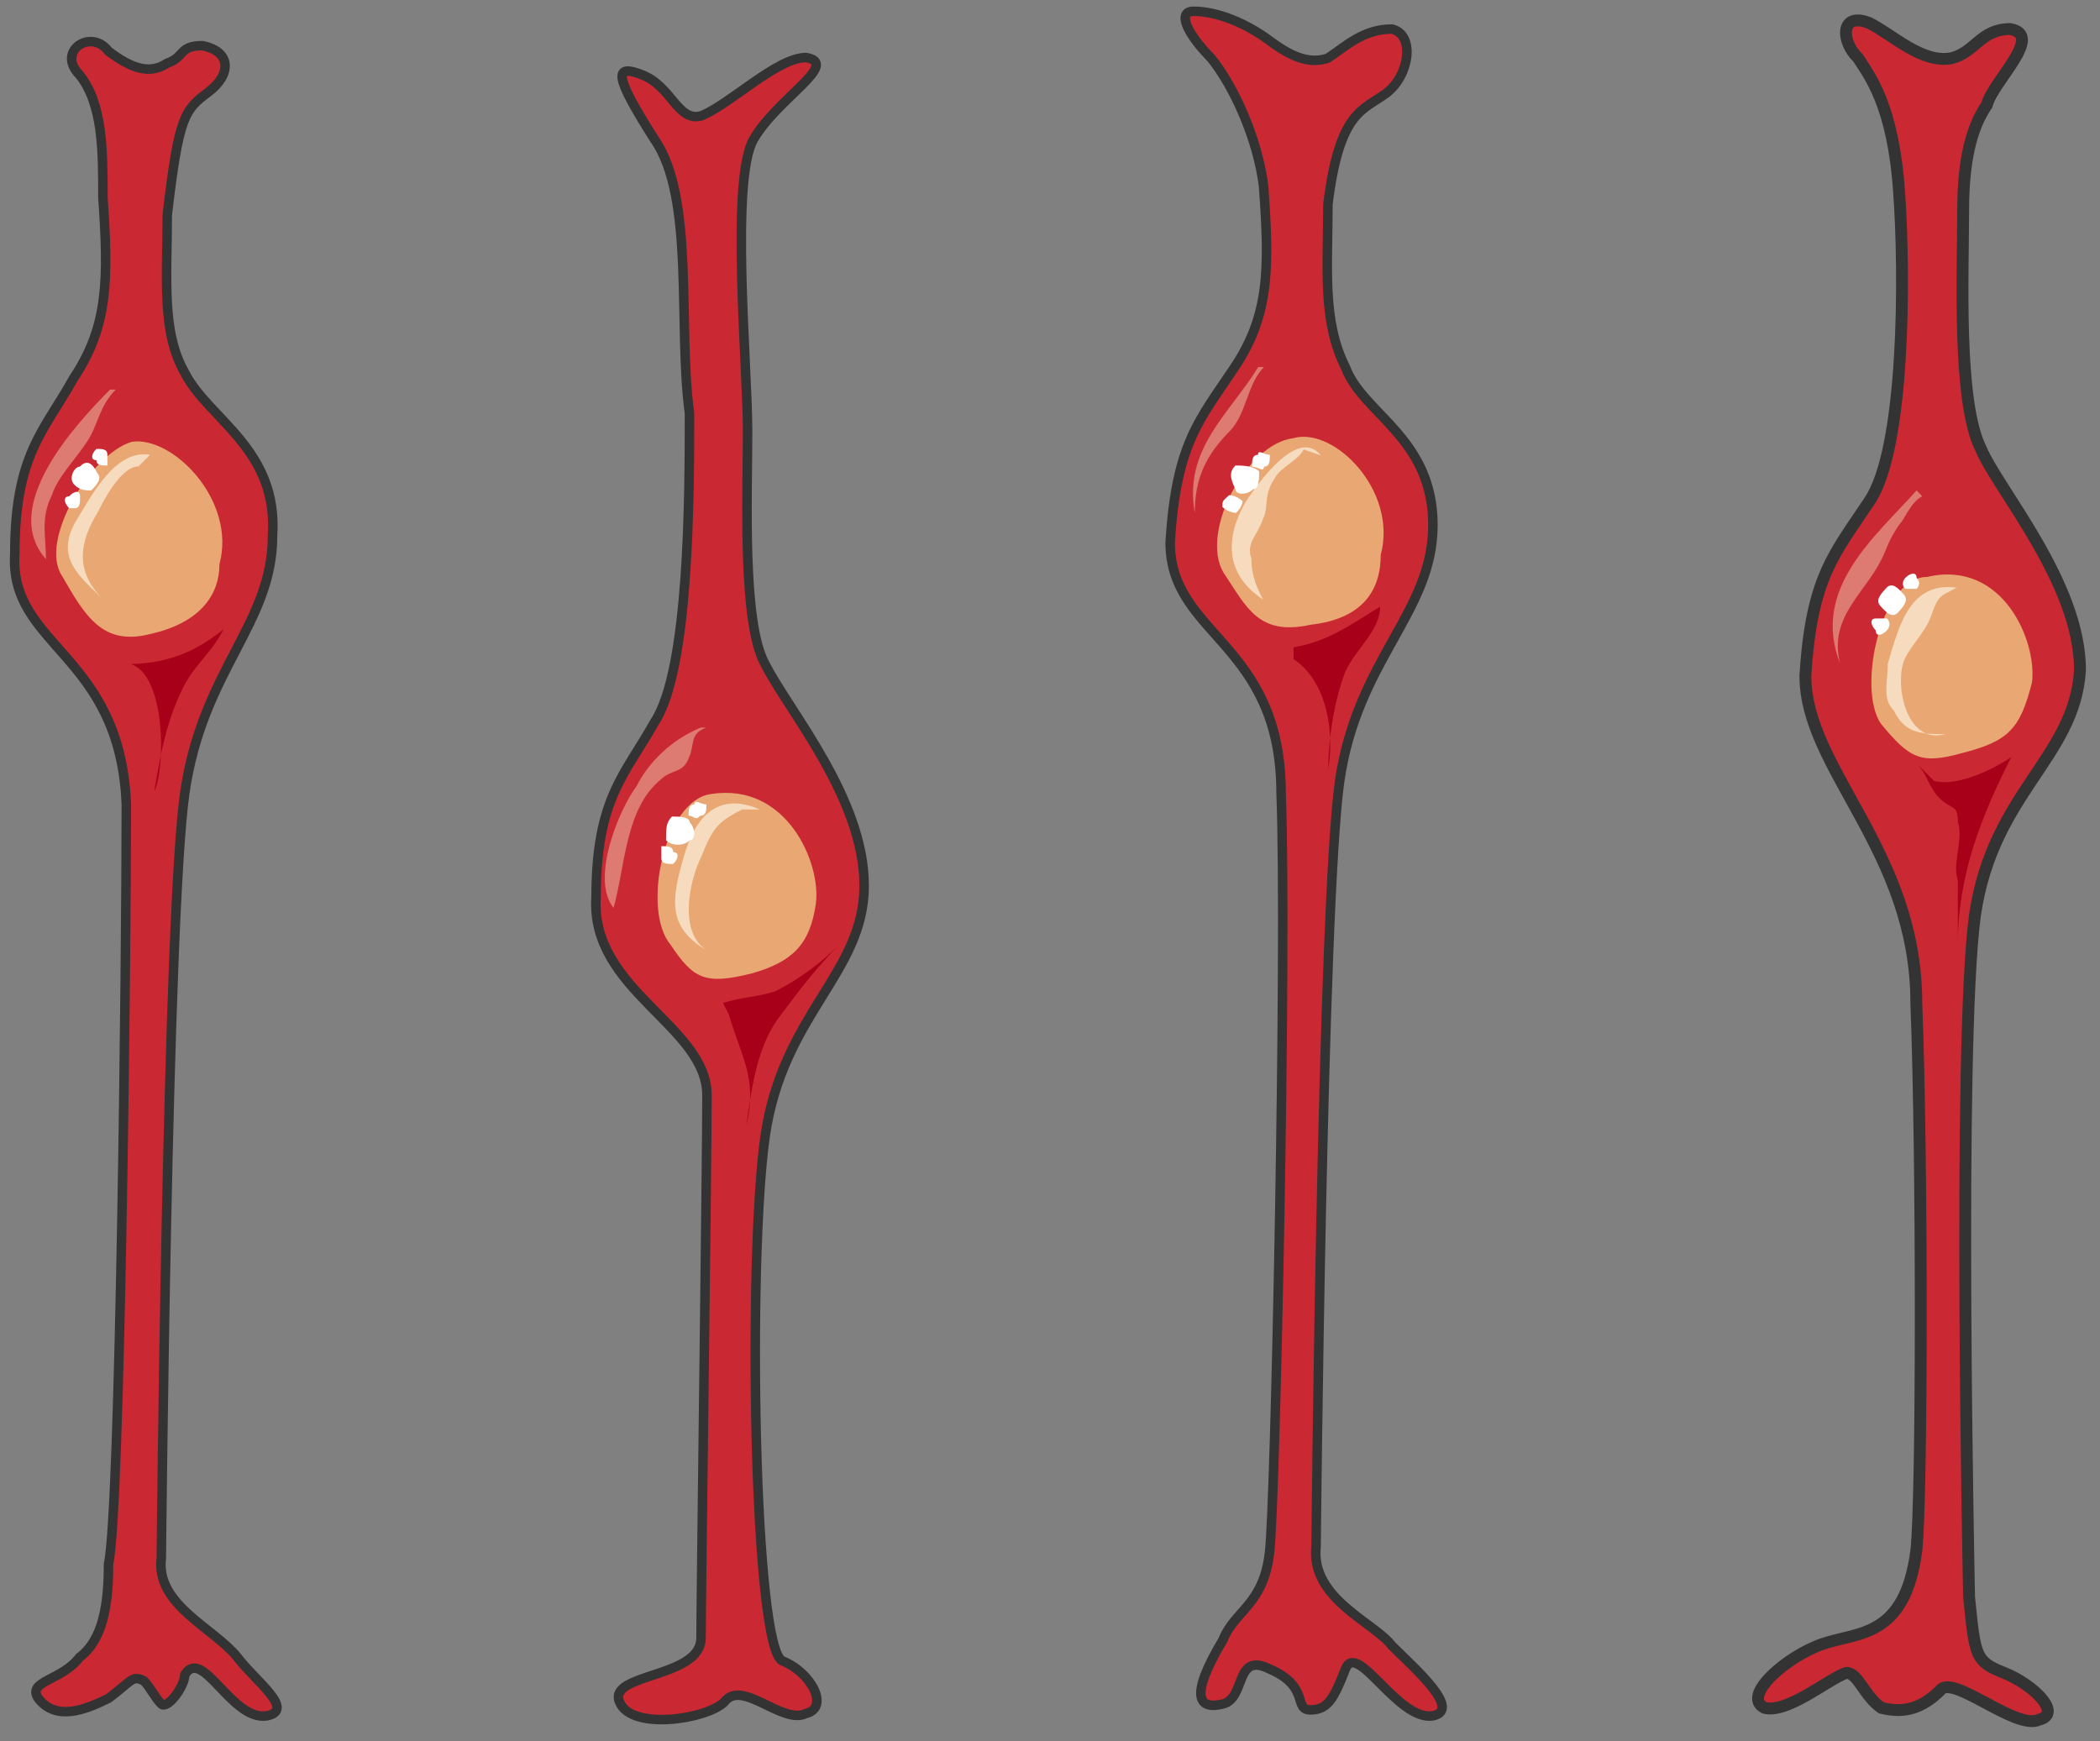 <svg xmlns="http://www.w3.org/2000/svg" version="1.0" viewBox="0 0 141.543 117.392"><rect x="0" y="0" width="141.543" height="117.392" fill="#808080" stroke="none"/><defs><clipPath clipPathUnits="userSpaceOnUse" id="a"><path d="M0-.24h141.354v117.45H0z"/></clipPath></defs><path d="M10.873 114.87c.4.4 1.58-1.179 1.58-1.958 1.179-1.98 3.158 3.138 5.536 2.758 1.959-.4-.8-2.359-1.979-3.938-1.579-1.979-5.536-3.538-5.137-6.696 0 0 .4-43.313 1.58-51.568 1.179-8.275 5.916-11.413 5.916-17.33.4-5.896-4.338-7.875-5.917-11.013-1.579-2.759-1.179-6.316-1.179-10.634.78-6.696 1.18-7.095 2.758-8.275 1.58-1.18 1.58-2.758-.4-3.138-1.578 0-1.179.78-2.358 1.18-1.18.779-2.378.38-3.957-.8-1.18-1.58-3.538 0-1.96 1.579 1.58 1.979 1.58 5.117 1.58 8.275.38 5.497.38 8.655-1.979 12.193C2.978 29.062.999 30.62.999 37.317c-.4 6.297 7.116 6.696 7.516 16.93 0 10.234-.4 47.631-1.2 51.19 0 2.757-.38 5.116-1.958 6.295-1.2 1.58-3.558 1.58-2.779 2.759 1.2 1.559 3.159.78 4.738 0 1.579-1.18 1.579-1.58 2.378-1.18.4.38.78 1.18 1.18 1.56z" fill="#ca2933" fill-rule="evenodd"/><path d="M14.791 38.037c0 1.959-1.18 3.938-4.717 4.717-3.138.78-4.317-1.18-5.897-3.938-1.579-2.358 1.96-8.255 4.718-9.034 2.738-.4 7.055 3.938 5.896 8.255z" fill="#e9a873" fill-rule="evenodd"/><path clip-path="url(#a)" d="M7.416 26.264C5.056 28.643-.04 34.16 3.098 37.697c0-1.559-.38-2.758.4-4.317.38-1.2 1.559-2.379 2.338-3.558.8-1.18.8-2.359 1.96-3.558z" fill="#dd7a72" fill-rule="evenodd"/><path d="M8.435 44.773c2.738 0 4.697-.78 6.636-2.359-.78 1.58-1.939 2.359-2.718 3.918-1.18 2.358-1.56 4.697-1.96 7.036.78-1.56.78-7.816-1.558-8.595z" fill="#a9001a" fill-rule="evenodd"/><path d="M10.114 30.661c-2.359-.4-3.938 2.739-5.117 4.678-1.2 2.358.38 3.517 1.959 5.077-1.959-1.94-1.58-3.898-.38-5.857.38-.78 1.58-3.118 2.758-3.118z" fill="#f6dbbf" fill-rule="evenodd"/><path d="M4.997 32.66c-.4-.4 0-1.2.38-1.2.38-.399.78-.399 1.159.4.38.4 0 .8-.38 1.2-.4 0-.78 0-1.159-.4zm-.34 1.6c-.38-.4-.38-.8 0-.8.38-.4.74-.4.74 0s0 .8-.36.8h-.38zm1.839-3.239c-.38 0-.38-.38 0-.76.38 0 .74 0 .74.38v.74c-.36 0-.74 0-.74-.36z" fill="#fff" fill-rule="evenodd"/><path clip-path="url(#a)" d="M10.873 114.87c.4.4 1.58-1.179 1.58-1.958 1.179-1.98 3.158 3.138 5.536 2.758 1.959-.4-.8-2.359-1.979-3.938-1.579-1.979-5.536-3.538-5.137-6.696 0 0 .4-43.313 1.58-51.568 1.179-8.275 5.916-11.413 5.916-17.33.4-5.896-4.338-7.875-5.917-11.013-1.579-2.759-1.179-6.316-1.179-10.634.78-6.696 1.18-7.095 2.758-8.275 1.58-1.18 1.58-2.758-.4-3.138-1.578 0-1.179.78-2.358 1.18-1.18.779-2.378.38-3.957-.8-1.18-1.58-3.538 0-1.96 1.579 1.58 1.979 1.58 5.117 1.58 8.275.38 5.497.38 8.655-1.979 12.193C2.978 29.062.999 30.62.999 37.317c-.4 6.297 7.116 6.696 7.516 16.93 0 10.234-.4 47.631-1.2 51.19 0 2.757-.38 5.116-1.958 6.295-1.2 1.58-3.558 1.58-2.779 2.759 1.2 1.559 3.159.78 4.738 0 1.579-1.18 1.579-1.58 2.378-1.18.4.38.78 1.18 1.18 1.56" fill="none" stroke="#333" stroke-width=".64" stroke-linecap="round" stroke-linejoin="round"/><path d="M50.39 29.042c0 4.318-.38 12.973 1.179 15.73 1.579 3.139 6.676 9.035 6.676 14.932 0 5.896-5.497 8.655-6.676 16.91-1.18 8.255-.78 34.579 1.179 35.358 1.979.8 3.158 3.158 1.58 3.538-1.58.8-4.318-2.359-5.498-.78-1.179 1.18-6.296 1.96-7.075 0-.8-1.958 5.496-1.579 5.496-4.317 0-2.758.4-31.84.4-36.558 0-4.717-7.875-7.075-7.475-13.372 0-6.676 1.958-8.255 3.937-11.793 2.359-3.537 2.359-15.33 2.359-20.827-.8-5.896.38-14.551-2.359-18.469-2.758-4.337-2.758-5.117-.8-4.337 1.98.8 2.36 3.158 3.938 2.758 1.96-.78 5.117-3.937 7.076-3.937 2.359.4-1.959 2.758-3.538 5.516-1.579 2.739-.4 15.331-.4 19.648z" fill="#ca2933" fill-rule="evenodd"/><path d="M47.931 53.528c-3.138.38-4.717 7.795-2.738 10.153 1.559 2.339 2.338 2.719 5.476 1.94 2.739-.78 3.918-1.94 4.318-4.678.38-2.738-1.96-8.215-7.056-7.415z" fill="#e9a873" fill-rule="evenodd"/><path d="M47.231 49.05c-1.958.8-3.537 2.359-4.317 3.938-1.18 1.559-3.138 6.256-1.56 8.215.78-2.738.78-6.656 3.139-8.615.78-.78 1.56-.4 1.959-1.559.38-.8 0-1.579 1.16-1.979z" fill="#dd7a72" fill-rule="evenodd"/><path d="M48.73 67.619c1.18-.4 2.359-.4 3.538-.8 1.56-.779 3.138-1.958 4.298-3.138-1.56 1.58-2.739 3.139-3.918 4.718-1.559 1.958-1.959 4.697-2.338 7.435.779-3.118-.4-4.697-1.18-7.435z" fill="#a9001a" fill-rule="evenodd"/><path d="M51.209 54.567c-2.758-1.2-4.337.4-5.117 3.178-.8 2.778-1.2 4.757 1.58 6.336-1.98-1.18-1.2-4.757-.4-6.336.779-1.979 1.179-2.379 2.758-3.178z" fill="#f6dbbf" fill-rule="evenodd"/><path d="M44.893 56.646c0-.8 0-1.2.4-1.6.4 0 1.199 0 1.199.4.4.4.4 1.2 0 1.2-.4.4-1.2.4-1.6 0zm-.32 1.199v-.8c.4 0 .8 0 .8.4.4 0 .4.4 0 .8-.4 0-.8 0-.8-.4zm1.839-2.858c0-.38 0-.76.4-.76 0-.38.4 0 .8 0 0 .38 0 .76-.4.76-.4.38-.4 0-.8 0z" fill="#fff" fill-rule="evenodd"/><path clip-path="url(#a)" d="M50.39 29.042c0 4.318-.38 12.973 1.179 15.73 1.579 3.139 6.676 9.035 6.676 14.932 0 5.896-5.497 8.655-6.676 16.91-1.18 8.255-.78 34.579 1.179 35.358 1.979.8 3.158 3.158 1.58 3.538-1.58.8-4.318-2.359-5.498-.78-1.179 1.18-6.296 1.96-7.075 0-.8-1.958 5.496-1.579 5.496-4.317 0-2.758.4-31.84.4-36.558 0-4.717-7.875-7.075-7.475-13.372 0-6.676 1.958-8.255 3.937-11.793 2.359-3.537 2.359-15.33 2.359-20.827-.8-5.896.38-14.551-2.359-18.469-2.758-4.337-2.758-5.117-.8-4.337 1.98.8 2.36 3.158 3.938 2.758 1.96-.78 5.117-3.937 7.076-3.937 2.359.4-1.959 2.758-3.538 5.516-1.579 2.739-.4 15.331-.4 19.648" fill="none" stroke="#333" stroke-width=".64" stroke-linecap="round" stroke-linejoin="round"/><path d="M88.706 104.257s.4-42.894 1.58-51.549c1.179-8.255 6.295-11.413 6.295-17.31 0-5.896-4.717-7.475-5.896-10.633-1.579-3.138-1.18-6.676-1.18-11.013.78-6.297 2.36-6.297 3.938-7.476 1.56-1.18 1.96-3.937.38-4.317-1.959 0-3.138 1.18-4.317 1.959-1.18.4-2.359 0-3.938-1.18C83.99 1.56 82.03.76 80.451.76c-1.179 0-.38 1.579 1.18 3.158 1.579 1.958 3.158 5.516 3.537 8.654.4 5.517.4 8.655-1.958 12.193-2.359 3.538-3.938 5.117-4.338 11.813 0 6.296 7.476 6.696 7.476 16.91.4 10.233-.38 48.01-.78 51.169-.4 3.537-2.358 3.917-3.138 5.896-2.359 3.938-1.579 4.717 0 4.317 1.56-.38.78-3.537 3.138-2.358 2.758 1.18 1.58 2.758 2.758 2.758 1.18 0 1.58-.78 2.359-2.758.78-1.959 3.538 3.538 5.896 3.158 1.96-.4-1.179-3.158-2.758-4.717-1.18-1.58-5.497-3.158-5.117-6.696z" fill="#ca2933" fill-rule="evenodd"/><path d="M93.064 37.397c0 2.359-1.18 4.318-4.718 4.717-3.537.78-4.317-1.179-5.896-3.537-1.579-2.759 1.58-8.655 4.717-9.035 2.739-.8 7.056 3.538 5.897 7.855z" fill="#e9a873" fill-rule="evenodd"/><path d="M84.809 24.745c-1.94 3.158-5.057 5.517-4.278 9.834 0-2.359.78-3.918 2.339-5.497 1.16-1.179 1.16-3.138 2.318-4.337z" fill="#dd7a72" fill-rule="evenodd"/><path d="M87.187 43.634c2.339-.38 3.898-1.56 5.837-2.739 0 1.58-1.54 2.739-2.319 4.318-.78 1.958-1.18 4.697-1.18 6.636.4-2.339 0-5.857-2.338-7.416z" fill="#a9001a" fill-rule="evenodd"/><path d="M89.026 30.701c-1.559-1.958-4.277 1.94-5.057 3.119-1.579 2.718-1.18 5.056 1.16 6.596-.38-.76-.78-1.54-.78-2.719-.38-1.16.4-1.559.78-2.718.4-.78 0-1.56.779-2.719.4-.78 1.559-1.179 1.959-1.958z" fill="#f6dbbf" fill-rule="evenodd"/><path d="M83.27 32.98c-.4-.8-.4-1.2 0-1.599.4 0 1.199 0 1.599.4 0 .4 0 1.199-.4 1.199-.4.4-1.2.4-1.2 0zm-.88 1.2c0-.4 0-.4.46-.8 0 0 .46 0 .9.4 0 0 0 .4-.44.799 0 0-.46 0-.92-.4zm1.999-2.72c0-.399 0-.799.4-.799 0-.4.4 0 .8 0 0 .4 0 .8-.4.8 0 .4-.4 0-.8 0z" fill="#fff" fill-rule="evenodd"/><path d="M88.706 104.257s.4-42.894 1.58-51.549c1.179-8.255 6.295-11.413 6.295-17.31 0-5.896-4.717-7.475-5.896-10.633-1.579-3.138-1.18-6.676-1.18-11.013.78-6.297 2.36-6.297 3.938-7.476 1.56-1.18 1.96-3.937.38-4.317-1.959 0-3.138 1.18-4.317 1.959-1.18.4-2.359 0-3.938-1.18C83.99 1.56 82.03.76 80.451.76c-1.179 0-.38 1.579 1.18 3.158 1.579 1.958 3.158 5.516 3.537 8.654.4 5.517.4 8.655-1.958 12.193-2.359 3.538-3.938 5.117-4.338 11.813 0 6.296 7.476 6.696 7.476 16.91.4 10.233-.38 48.01-.78 51.169-.4 3.537-2.358 3.917-3.138 5.896-2.359 3.938-1.579 4.717 0 4.317 1.56-.38.78-3.537 3.138-2.358 2.758 1.18 1.58 2.758 2.758 2.758 1.18 0 1.58-.78 2.359-2.758.78-1.959 3.538 3.538 5.896 3.158 1.96-.4-1.179-3.158-2.758-4.717-1.18-1.58-5.497-3.158-5.117-6.696" fill="none" stroke="#333" stroke-width=".64" stroke-linecap="round" stroke-linejoin="round"/><path d="M132.32 14.151c0 4.318-.4 12.953 1.2 16.11 1.158 2.759 6.675 9.035 6.675 14.912-.36 5.916-5.876 8.275-7.076 16.51-1.199 8.634-.4 45.972-.4 45.972.4 3.957.4 4.357 2.36 5.117 1.998.8 3.957 2.758 2.358 3.158-1.56.76-5.877-3.158-6.676-1.96-1.2 1.16-2.359 1.56-3.958 1.16-1.16-.8-1.559-2.358-2.358-2.358-1.2.4-3.958 2.758-5.517 2.358-1.6-.8 1.559-3.518 3.958-4.317 2.358-.8 5.516-.4 6.276-6.276.4-3.558.4-26.744 0-36.938 0-10.234-7.476-15.75-7.476-22.027.4-6.676 1.96-8.235 4.318-11.792 2.398-3.518 2.398-15.311 1.998-20.828-.4-5.876-1.998-7.835-2.758-9.034-1.2-1.16-1.2-3.158.76-2.359 1.599.8 3.557 2.758 5.556 2.359 1.56-.4 1.96-1.96 3.918-1.96 2.358.4-1.16 3.519-1.56 5.118-.799 1.159-1.598 3.118-1.598 7.075z" fill="#ca2933" fill-rule="evenodd"/><path d="M129.881 38.896c-3.118 0-4.717 7.516-3.118 9.874 1.959 2.399 2.719 2.759 5.477 2 3.118-.8 3.917-1.6 4.717-4.758.36-2.758-1.959-8.315-7.076-7.116z" fill="#e9a873" fill-rule="evenodd"/><path d="M129.182 33.06c-2.779 3.118-7.136 6.616-5.157 11.673-.78-3.098 1.599-4.657 2.778-6.996.4-.78.4-1.16 1.18-2.338.4-.38.799-1.56 1.578-1.94z" fill="#dd7a72" fill-rule="evenodd"/><path d="M130.361 52.648c1.599.4 3.998-.8 5.197-1.599-1.999 3.958-3.598 7.915-3.598 12.632v-4.317c-.4-1.2.4-2.758 0-3.958 0-1.199-.4-.8-1.2-1.559-.799-.8-.799-1.599-1.598-2.398z" fill="#a9001a" fill-rule="evenodd"/><path d="M131.88 39.616c-3.078-.4-3.838 2.359-4.637 5.117 0 1.2-.4 2.398.4 3.158.76 1.599 1.918 1.599 3.478 1.599-2.719.76-3.478-3.558-2.719-5.117.4-.8 1.16-1.599 1.56-2.398.399-.76.399-1.56 1.159-1.96z" fill="#f6dbbf" fill-rule="evenodd"/><path d="M126.763 40.875c-.4-.42 0-.82.38-1.239.38-.42.78 0 1.16.42.379.4 0 .82-.38 1.239-.4.4-.78 0-1.16-.42zm-.34 1.619c-.38-.4-.38-.8 0-.8h.76c.38.4 0 .8 0 .8-.38.4-.76.4-.76 0zm1.999-2.798c-.38-.36 0-.74 0-.74.38-.38.76-.38.76 0 .38.38 0 .74 0 .74h-.76z" fill="#fff" fill-rule="evenodd"/><path clip-path="url(#a)" d="M132.32 14.151c0 4.318-.4 12.953 1.2 16.11 1.158 2.759 6.675 9.035 6.675 14.912-.36 5.916-5.876 8.275-7.076 16.51-1.199 8.634-.4 45.972-.4 45.972.4 3.957.4 4.357 2.36 5.117 1.998.8 3.957 2.758 2.358 3.158-1.56.76-5.877-3.158-6.676-1.96-1.2 1.16-2.359 1.56-3.958 1.16-1.16-.8-1.559-2.358-2.358-2.358-1.2.4-3.958 2.758-5.517 2.358-1.6-.8 1.559-3.518 3.958-4.317 2.358-.8 5.516-.4 6.276-6.276.4-3.558.4-26.744 0-36.938 0-10.234-7.476-15.75-7.476-22.027.4-6.676 1.96-8.235 4.318-11.792 2.398-3.518 2.398-15.311 1.998-20.828-.4-5.876-1.998-7.835-2.758-9.034-1.2-1.16-1.2-3.158.76-2.359 1.599.8 3.557 2.758 5.556 2.359 1.56-.4 1.96-1.96 3.918-1.96 2.358.4-1.16 3.519-1.56 5.118-.799 1.159-1.598 3.118-1.598 7.075" fill="none" stroke="#333" stroke-width=".8" stroke-linecap="round" stroke-linejoin="round"/></svg>